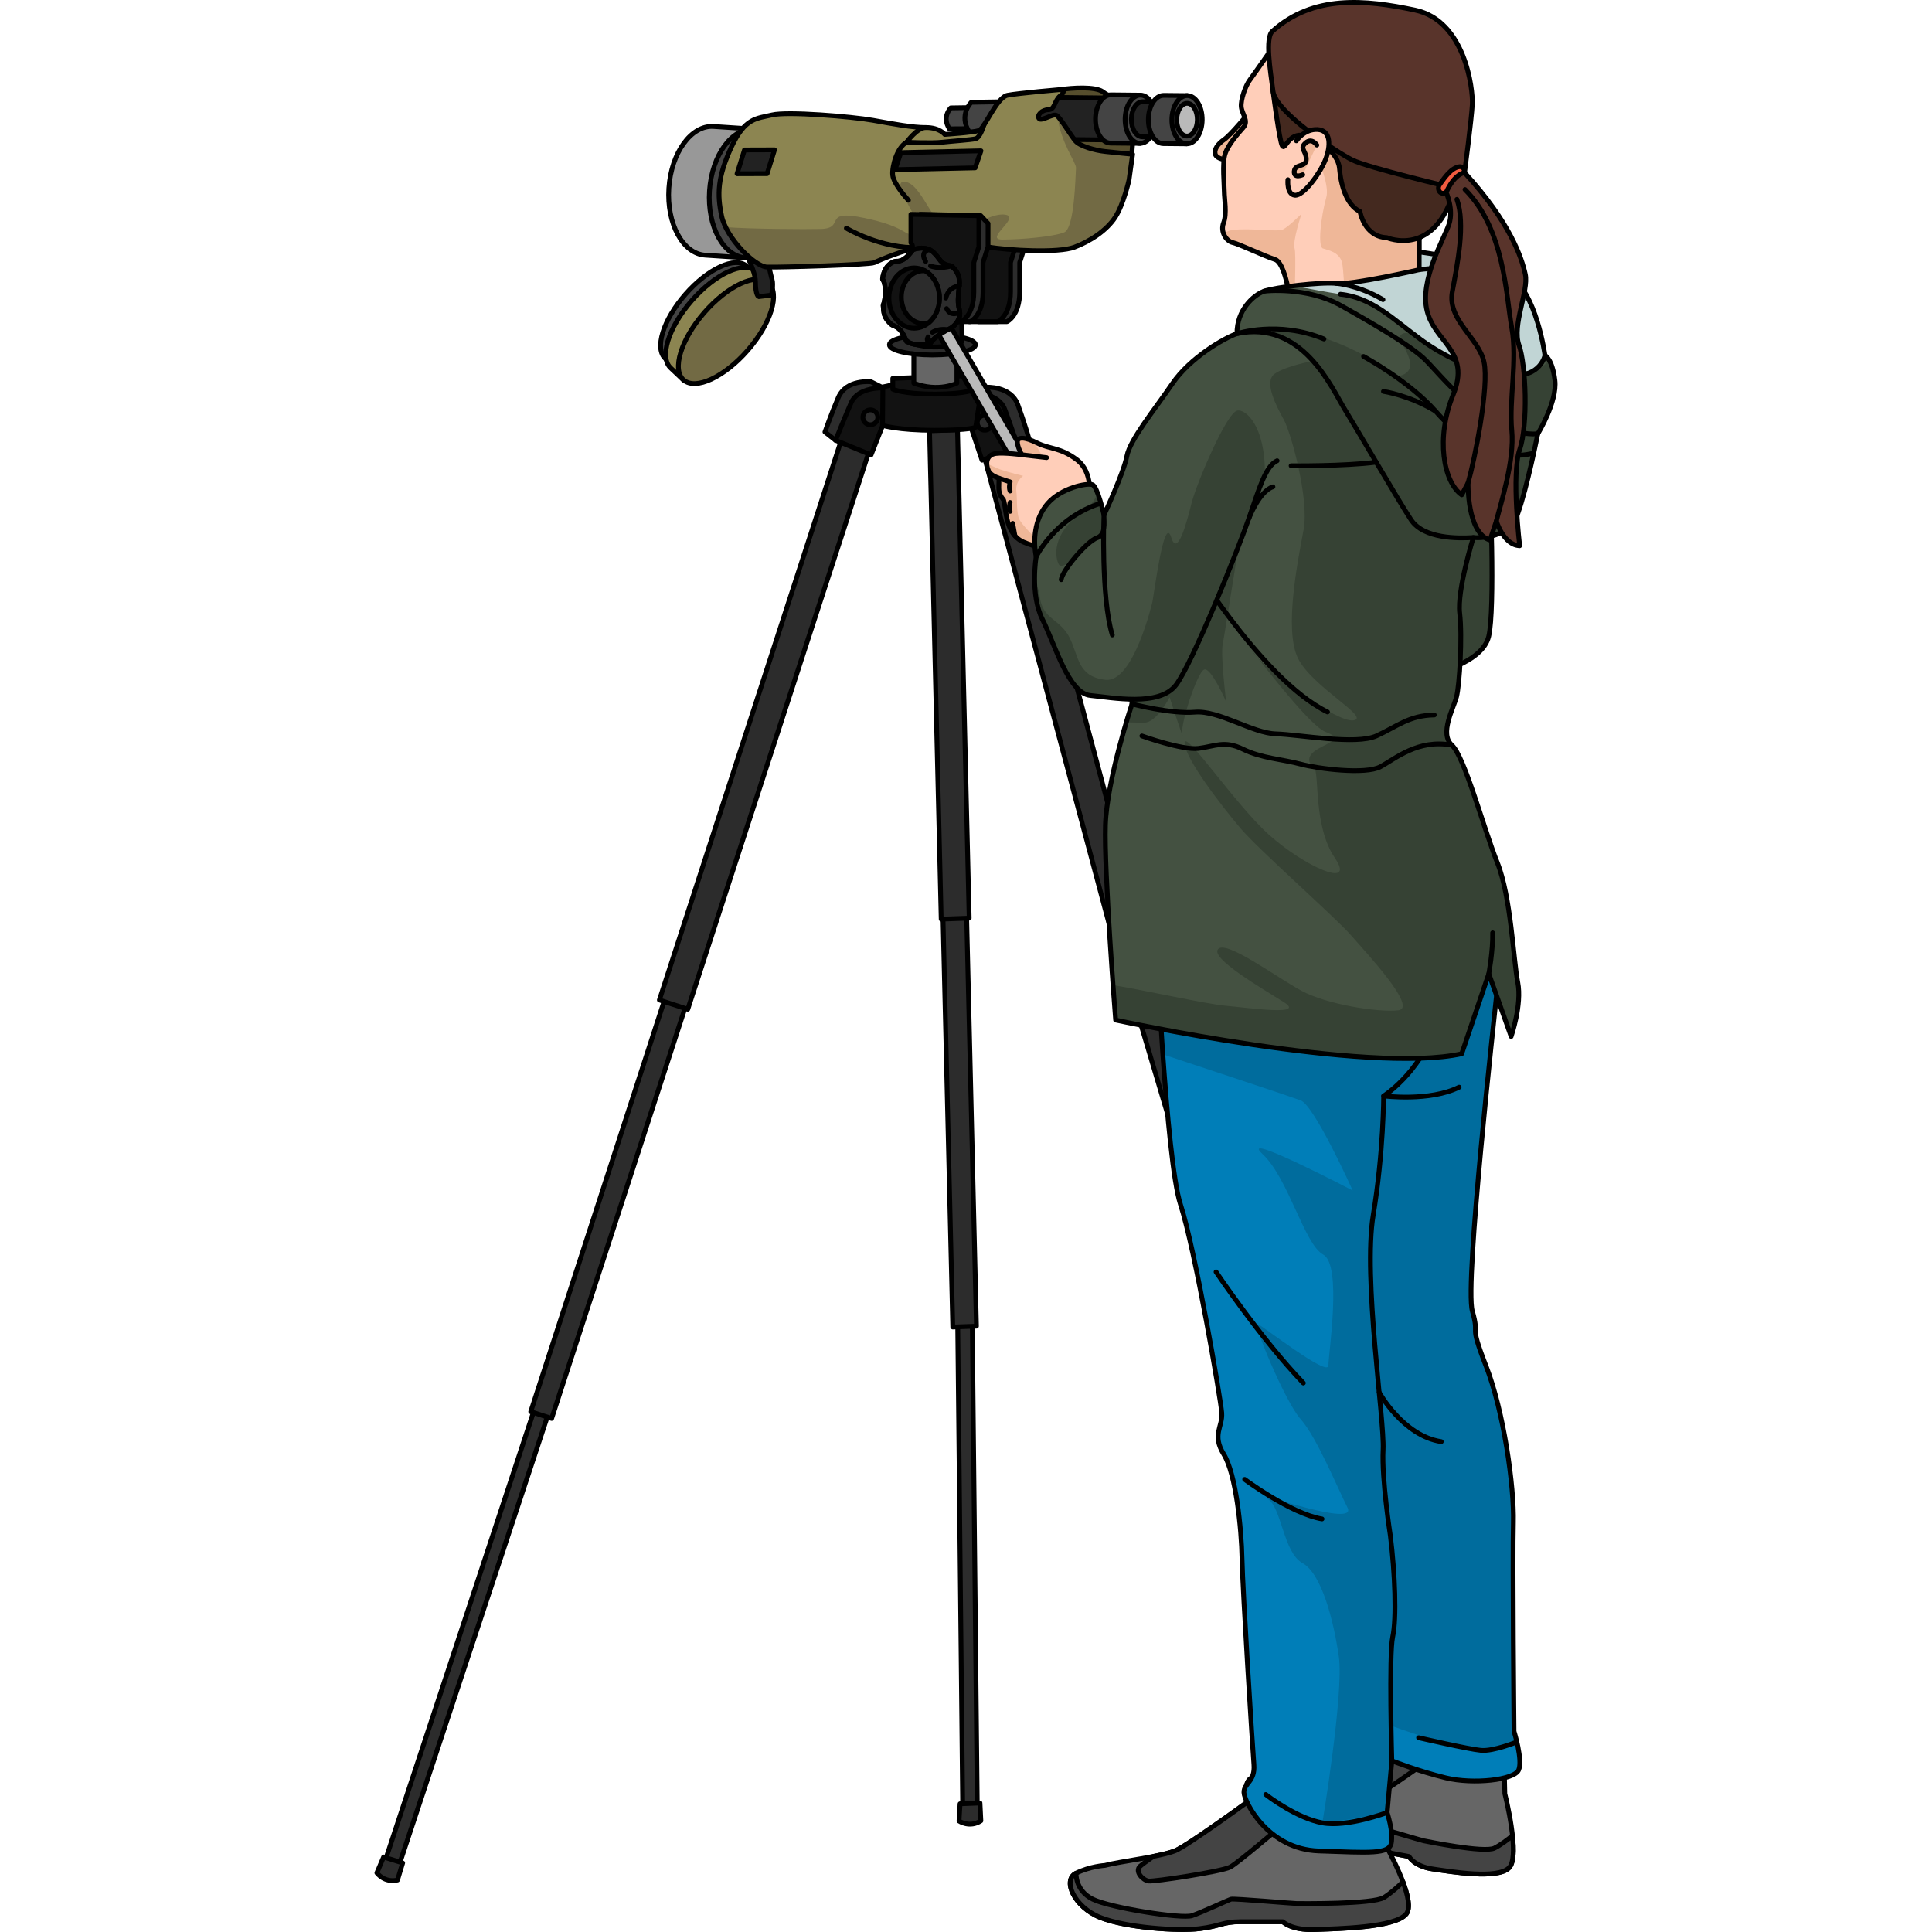 <?xml version="1.0" encoding="utf-8"?>
<!-- Created by: Science Figures, www.sciencefigures.org, Generator: Science Figures Editor -->
<svg version="1.1" id="Camada_1" xmlns="http://www.w3.org/2000/svg" xmlns:xlink="http://www.w3.org/1999/xlink" 
	 width="800px" height="800px" viewBox="0 0 247.193 403.688" enable-background="new 0 0 247.193 403.688"
	 xml:space="preserve">
<g>
	<g>
		<polygon fill="#2C2C2C" stroke="#000000" stroke-linecap="round" stroke-linejoin="round" stroke-miterlimit="10" points="
			125.966,378.672 122.914,378.72 121.855,276.173 124.907,276.126 		"/>
		<path fill="#2C2C2C" stroke="#000000" stroke-linecap="round" stroke-linejoin="round" stroke-miterlimit="10" d="
			M122.352,376.904l-0.213,3.599c0,0,2.209,1.501,4.564-0.044l-0.184-3.722L122.352,376.904z"/>
		<g>
			<polygon fill="#2C2C2C" stroke="#000000" stroke-linecap="round" stroke-linejoin="round" stroke-miterlimit="10" points="
				120.832,277.282 118.77,191.016 123.713,190.84 125.776,277.105 			"/>
		</g>
		<g>
			<polygon fill="#2C2C2C" stroke="#000000" stroke-linecap="round" stroke-linejoin="round" stroke-miterlimit="10" points="
				118.412,192.053 115.973,90.016 121.82,89.808 124.26,191.844 			"/>
		</g>
	</g>
	<g>
		<g>
			<path fill="#2C2C2C" stroke="#000000" stroke-linecap="round" stroke-linejoin="round" stroke-miterlimit="10" d="
				M121.667,44.783v5.961l0.296,0.476l0.238,2.162l2.48,13.116l1.471,0.713h5.997c0,0,2.665-1.186,2.665-6.209s0-6.166,0-6.166
				l1.047-3.284V45.08L121.667,44.783z"/>
			<path fill="#121212" stroke="#000000" stroke-linecap="round" stroke-linejoin="round" stroke-miterlimit="10" d="
				M119.747,44.783v5.961l0.296,0.476l0.238,2.162l2.48,13.116l1.47,0.713h5.997c0,0,2.665-1.186,2.665-6.209s0-6.166,0-6.166
				l1.047-3.284V45.08L119.747,44.783z"/>
		</g>
		<g>
			<polygon fill="#2C2C2C" stroke="#000000" stroke-linecap="round" stroke-linejoin="round" stroke-miterlimit="10" points="
				4.478,391.739 1.576,390.797 33.763,293.427 36.666,294.369 			"/>
			<path fill="#2C2C2C" stroke="#000000" stroke-linecap="round" stroke-linejoin="round" stroke-miterlimit="10" d="M1.91,388.019
				l-1.41,3.318c0,0,1.576,2.157,4.313,1.493l1.078-3.567L1.91,388.019z"/>
			
				<rect x="3.176" y="249.721" transform="matrix(0.309 -0.951 0.951 0.309 -205.817 220.823)" fill="#2C2C2C" stroke="#000000" stroke-linecap="round" stroke-linejoin="round" stroke-miterlimit="10" width="91.694" height="4.595"/>
			
				<rect x="19.461" y="147.52" transform="matrix(0.309 -0.951 0.951 0.309 -86.778 181.873)" fill="#2C2C2C" stroke="#000000" stroke-linecap="round" stroke-linejoin="round" stroke-miterlimit="10" width="124.566" height="6.242"/>
			<path fill="#2C2C2C" stroke="#000000" stroke-linecap="round" stroke-linejoin="round" stroke-miterlimit="10" d="M106.336,81.07
				l-2.562-1.29c0,0-5.162-0.649-6.864,3.295c-1.454,3.37-2.786,7.188-2.786,7.188l2.222,1.745l4.045-5.11L106.336,81.07z"/>
			<path fill="#121212" stroke="#000000" stroke-linecap="round" stroke-linejoin="round" stroke-miterlimit="10" d="M106.336,81.07
				c0,0-5.254-0.32-6.746,3.095c-1.421,3.255-3.244,7.842-3.244,7.842l7.418,3.035l2.565-6.498l0.965-0.126L106.336,81.07z"/>
			<path fill="#2C2C2C" stroke="#000000" stroke-linecap="round" stroke-linejoin="round" stroke-miterlimit="10" d="
				M105.157,86.993c0.111,0.854-0.491,1.637-1.345,1.749c-0.854,0.111-1.638-0.491-1.749-1.345
				c-0.111-0.855,0.491-1.637,1.346-1.749C104.263,85.536,105.046,86.138,105.157,86.993z"/>
		</g>
		<g>
			<polygon fill="#2C2C2C" stroke="#000000" stroke-linecap="round" stroke-linejoin="round" stroke-miterlimit="10" points="
				210.907,375.252 207.975,376.098 180.081,277.412 183.013,276.566 			"/>
			<g>
				<polygon fill="#2C2C2C" stroke="#000000" stroke-linecap="round" stroke-linejoin="round" stroke-miterlimit="10" points="
					179.384,278.75 154.787,196.039 159.512,194.574 184.109,277.284 				"/>
			</g>
			<g>
				
					<rect x="142.874" y="90.562" transform="matrix(0.966 -0.258 0.258 0.966 -34.487 42.834)" fill="#2C2C2C" stroke="#000000" stroke-linecap="round" stroke-linejoin="round" stroke-miterlimit="10" width="6.242" height="124.566"/>
				<path fill="#2C2C2C" stroke="#000000" stroke-linecap="round" stroke-linejoin="round" stroke-miterlimit="10" d="
					M125.118,82.07l2.627-1.153c0,0,5.19-0.375,6.68,3.653c1.273,3.442,2.401,7.325,2.401,7.325l-2.311,1.625l-3.768-5.316
					L125.118,82.07z"/>
				<path fill="#121212" stroke="#000000" stroke-linecap="round" stroke-linejoin="round" stroke-miterlimit="10" d="
					M125.118,82.07c0,0,5.264-0.042,6.573,3.447c1.247,3.326,2.824,8.003,2.824,8.003l-7.568,2.639l-2.217-6.624l-0.957-0.177
					L125.118,82.07z"/>
				<path fill="#2C2C2C" stroke="#000000" stroke-linecap="round" stroke-linejoin="round" stroke-miterlimit="10" d="
					M125.982,88.047c-0.157,0.847,0.404,1.661,1.251,1.817c0.847,0.156,1.661-0.404,1.818-1.252
					c0.156-0.847-0.404-1.661-1.252-1.817C126.952,86.639,126.138,87.199,125.982,88.047z"/>
			</g>
		</g>
		<g>
			<path fill="#989898" stroke="#000000" stroke-linecap="round" stroke-linejoin="round" stroke-miterlimit="10" d="M70.851,26.426
				c-4.672-0.306-8.854,5.465-9.341,12.89c-0.487,7.425,2.906,13.693,7.578,13.999l8.484,0.556l1.763-26.889L70.851,26.426z"/>
			<path fill="#444444" stroke="#000000" stroke-linecap="round" stroke-linejoin="round" stroke-miterlimit="10" d="M88.911,40.86
				c-0.487,7.425-6.666,13.317-11.338,13.011c-4.672-0.306-8.065-6.574-7.578-13.999s4.669-13.196,9.341-12.89
				C84.007,27.289,89.398,33.435,88.911,40.86z"/>
			<path fill="#564E2D" stroke="#000000" stroke-linecap="round" stroke-linejoin="round" stroke-miterlimit="10" d="
				M143.661,18.678c1.788-0.276,7.028-0.719,8.615,0.565c1.587,1.284,6.046,2.264,6.251,5.129c0.205,2.865-0.433,9.607-0.433,9.607
				l-17.23-1.129l-4.276-6.769l0.574-5.763L143.661,18.678z"/>
			<g>
				<path fill="#444444" stroke="#000000" stroke-linecap="round" stroke-linejoin="round" stroke-miterlimit="10" d="
					M77.737,55.581c-2.39-2.083-8.113,0.57-12.783,5.926s-6.519,11.388-4.129,13.471l2.525,2.383l16.911-19.397L77.737,55.581z"/>
				<path fill="#8C8551" stroke="#000000" stroke-linecap="round" stroke-linejoin="round" stroke-miterlimit="10" d="M79.655,56.63
					c-2.502-2.182-8.495,0.597-13.385,6.205s-6.826,11.924-4.323,14.106l2.644,2.495l17.708-20.311L79.655,56.63z"/>
				
					<ellipse transform="matrix(0.657 -0.754 0.754 0.657 -27.04 79.112)" fill="#726A44" stroke="#000000" stroke-linecap="round" stroke-linejoin="round" stroke-miterlimit="10" cx="73.444" cy="69.28" rx="13.473" ry="6.011"/>
				<path fill="#222222" stroke="#000000" stroke-linecap="round" stroke-linejoin="round" stroke-miterlimit="10" d="
					M76.045,50.199c0,0,3.557,5.739,3.56,8.689c0.003,2.95,0.682,3.093,0.682,3.093l2.675-0.316c0,0,0.441-2.232,0.114-3.237
					c-0.327-1.005-1.587-7.281-1.887-7.203C80.889,51.303,76.045,50.199,76.045,50.199z"/>
			</g>
			<g>
				<path fill="#444444" stroke="#000000" stroke-linecap="round" stroke-linejoin="round" stroke-miterlimit="10" d="
					M126.404,22.456l-5.992,0.089c0,0-1.91,1.85-0.287,4.375l4.612-0.032L126.404,22.456z"/>
				<path fill="#444444" stroke="#000000" stroke-linecap="round" stroke-linejoin="round" stroke-miterlimit="10" d="
					M133.268,21.241l-8.562,0.127c0,0-2.73,2.643-0.41,6.251l6.59-0.045L133.268,21.241z"/>
			</g>
			<g>
				<path fill="#222222" stroke="#000000" stroke-linecap="round" stroke-linejoin="round" stroke-miterlimit="10" d="
					M139.016,20.311c-1.524-0.015-2.778,1.936-2.802,4.357c-0.024,2.421,1.192,4.396,2.715,4.411l15.06,0.164l0.086-8.768
					L139.016,20.311z"/>
				<path fill="#444444" stroke="#000000" stroke-linecap="round" stroke-linejoin="round" stroke-miterlimit="10" d="
					M153.87,19.819c-1.751-0.017-3.192,2.224-3.219,5.006c-0.027,2.782,1.369,5.052,3.12,5.069l6.166,0.061l0.099-10.075
					L153.87,19.819z"/>
				
					<ellipse transform="matrix(0.01 -1 1 0.01 133.493 184.651)" fill="#444444" stroke="#000000" stroke-linecap="round" stroke-linejoin="round" stroke-miterlimit="10" cx="159.987" cy="24.918" rx="5.038" ry="3.17"/>
				<path fill="#222222" stroke="#000000" stroke-linecap="round" stroke-linejoin="round" stroke-miterlimit="10" d="
					M160.492,21.264c-1.271-0.013-2.318,1.615-2.338,3.636c-0.02,2.021,0.995,3.669,2.266,3.681l4.478,0.044l0.072-7.317
					L160.492,21.264z"/>
				<path fill="#444444" stroke="#000000" stroke-linecap="round" stroke-linejoin="round" stroke-miterlimit="10" d="
					M164.918,19.928c-1.751-0.017-3.192,2.224-3.219,5.006c-0.027,2.782,1.369,5.052,3.12,5.069l4.887,0.048l0.099-10.075
					L164.918,19.928z"/>
				
					<ellipse transform="matrix(0.01 -1 1 0.01 143.069 194.514)" fill="#444444" stroke="#000000" stroke-linecap="round" stroke-linejoin="round" stroke-miterlimit="10" cx="169.755" cy="25.014" rx="5.038" ry="3.17"/>
				
					<ellipse transform="matrix(0.01 -1 1 0.01 143.069 194.514)" fill="#BABABA" stroke="#000000" stroke-linecap="round" stroke-linejoin="round" stroke-miterlimit="10" cx="169.755" cy="25.014" rx="3.421" ry="2.152"/>
			</g>
			<g>
				<path fill="#8C8551" d="M157.66,37.588c0,0-1.117,5.039-2.869,7.776s-5.248,5.063-8.573,6.294
					c-3.325,1.23-13.516,0.714-18.183-0.084c-2.531-0.433-11.597-0.072-14.168,0.153c-2.571,0.225-8.533,2.685-9.448,3.149
					c-0.915,0.464-19.701,1.005-22.35,0.929c-2.65-0.075-8.549-6.066-9.527-10.653s-0.838-8.215,2.027-14.418
					s5.306-5.945,8.502-6.718c3.197-0.774,16.663,0.337,21.037,1.115s8.257,1.524,11.109,1.515s3.937,1.438,3.937,1.438
					s5.925-0.398,7.132-0.811c1.207-0.412,3.699-6.935,5.989-7.375c2.29-0.44,11.387-1.22,11.387-1.22s0.862,0.351-0.384,1.351
					c-1.245,1-1.074,2.879-2.451,2.887c-1.377,0.008-2.433,1.119-1.988,1.836s2.922-1.087,3.68-0.644s3.059,4.33,3.974,5.373
					c0.915,1.043,3.905,1.927,6.248,2.179c2.343,0.252,5.665,0.568,5.665,0.568L157.66,37.588z"/>
				<path fill="#726A44" d="M146.492,29.482c-0.836-0.954-2.828-4.277-3.743-5.179c0.481,5.219,3.902,9.698,3.831,10.772
					c-0.12,1.827-0.299,12.565-2.456,13.472c-2.157,0.908-9.013,1.507-12.946,1.511c-3.933,0.004,3.98-4.721,0.603-5.204
					c-3.377-0.484-7.845,3.681-11.482,3.18c-3.638-0.501-5.911-9.826-9.565-10.066c-3.655-0.24,5.825,11.131,2.675,11.187
					c-3.15,0.056-1.986-1.703-11.037-3.608c-9.052-1.904-3.773,2.129-9.064,2.29c-2.975,0.091-15.118,0.015-19.932-0.387
					c1.973,4.067,6.471,8.29,8.693,8.353c2.649,0.075,21.435-0.465,22.35-0.929c0.915-0.464,6.877-2.925,9.448-3.149
					c2.571-0.225,11.637-0.585,14.168-0.153c4.667,0.798,14.858,1.314,18.183,0.084c3.325-1.23,6.821-3.558,8.573-6.294
					c1.752-2.736,2.869-7.775,2.869-7.775l0.745-5.359c0,0-3.322-0.316-5.665-0.568C150.397,31.409,147.407,30.525,146.492,29.482z"
					/>
				<polygon fill="#222222" stroke="#000000" stroke-linecap="round" stroke-linejoin="round" stroke-miterlimit="10" points="
					125.508,35.07 108.769,35.448 109.985,31.89 126.724,31.512 				"/>
				<polygon fill="#222222" stroke="#000000" stroke-linecap="round" stroke-linejoin="round" stroke-miterlimit="10" points="
					82.042,36.28 75.759,36.301 77.308,31.33 83.59,31.309 				"/>
				<path fill="none" stroke="#000000" stroke-linecap="round" stroke-linejoin="round" stroke-miterlimit="10" d="M157.66,37.588
					c0,0-1.117,5.039-2.869,7.776s-5.248,5.063-8.573,6.294c-3.325,1.23-13.516,0.714-18.183-0.084
					c-2.531-0.433-11.597-0.072-14.168,0.153c-2.571,0.225-8.533,2.685-9.448,3.149c-0.915,0.464-19.701,1.005-22.35,0.929
					c-2.65-0.075-8.549-6.066-9.527-10.653s-0.838-8.215,2.027-14.418s5.306-5.945,8.502-6.718
					c3.197-0.774,16.663,0.337,21.037,1.115s8.257,1.524,11.109,1.515s3.937,1.438,3.937,1.438s5.925-0.398,7.132-0.811
					c1.207-0.412,3.699-6.935,5.989-7.375c2.29-0.44,11.387-1.22,11.387-1.22s0.862,0.351-0.384,1.351
					c-1.245,1-1.074,2.879-2.451,2.887c-1.377,0.008-2.433,1.119-1.988,1.836s2.922-1.087,3.68-0.644s3.059,4.33,3.974,5.373
					c0.915,1.043,3.905,1.927,6.248,2.179c2.343,0.252,5.665,0.568,5.665,0.568L157.66,37.588z"/>
				<path fill="none" stroke="#000000" stroke-linecap="round" stroke-linejoin="round" stroke-miterlimit="10" d="M115.216,26.645
					c-1.761-0.076-4.036,3.078-4.036,3.078s5.195,0.242,7.423-0.005c2.228-0.247,5.981-0.493,6.979-0.722
					c0.998-0.23,1.768-2.902,1.768-2.902"/>
				<path fill="none" stroke="#000000" stroke-linecap="round" stroke-linejoin="round" stroke-miterlimit="10" d="M111.18,29.723
					c-1.937,1.053-3.075,4.912-2.906,6.84s3.292,5.279,3.292,5.279"/>
				<path fill="none" stroke="#000000" stroke-linecap="round" stroke-linejoin="round" stroke-miterlimit="10" d="M98.598,47.677
					c0,0,7.265,4.389,15.269,4.049"/>
			</g>
		</g>
		<g>
			<path fill="#121212" stroke="#000000" stroke-linecap="round" stroke-linejoin="round" stroke-miterlimit="10" d="
				M108.299,80.395l-2.075,0.461l-0.068,8.025c0,0,3.23,1.03,10.798,1.03c7.568,0,8.655-0.641,8.655-0.641l1.066-6.925v-1.489
				h-7.876L108.299,80.395z"/>
			<path fill="#121212" stroke="#000000" stroke-linecap="round" stroke-linejoin="round" stroke-miterlimit="10" d="M108.299,79.06
				v2.264c0,0,2.137,1.022,8.776,1.022c6.639,0,8.534-1.022,8.534-1.022v-2.878L108.299,79.06z"/>
			<path fill="#666666" stroke="#000000" stroke-linecap="round" stroke-linejoin="round" stroke-miterlimit="10" d="M121.69,70.525
				v9.541c0,0-3.804,1.961-8.994,0c0-3.037,0-9.541,0-9.541H121.69z"/>
			<path fill="#2C2C2C" stroke="#000000" stroke-linecap="round" stroke-linejoin="round" stroke-miterlimit="10" d="
				M125.572,72.042c0,1.174-4.026,2.126-8.992,2.126c-4.966,0-8.992-0.951-8.992-2.126c0-1.174,4.026-2.126,8.992-2.126
				C121.546,69.916,125.572,70.867,125.572,72.042z"/>
			<path fill="#121212" stroke="#000000" stroke-linecap="round" stroke-linejoin="round" stroke-miterlimit="10" d="M122.74,64.006
				v7.381c0,0-4.893,2.521-11.567,0c0-3.905,0-7.381,0-7.381H122.74z"/>
			<g>
				<path fill="#2C2C2C" stroke="#000000" stroke-linecap="round" stroke-linejoin="round" stroke-miterlimit="10" d="
					M114.008,44.783v5.961l0.296,0.476l0.238,2.162l2.48,13.116l1.47,0.713h5.997c0,0,2.665-1.186,2.665-6.209s0-6.166,0-6.166
					l1.047-3.284v-4.862l-1.547-1.643L114.008,44.783z"/>
				<path fill="#121212" stroke="#000000" stroke-linecap="round" stroke-linejoin="round" stroke-miterlimit="10" d="
					M112.089,44.783v5.961l0.296,0.476l0.238,2.162l2.48,13.116l1.47,0.713h5.997c0,0,2.665-1.186,2.665-6.209s0-6.166,0-6.166
					l1.047-3.284V45.08L112.089,44.783z"/>
				<path fill="#BABABA" stroke="#000000" stroke-linecap="round" stroke-linejoin="round" stroke-miterlimit="10" d="
					M135.522,99.57c-0.325-0.114-0.612-0.341-0.799-0.661l-20.578-35.437c-0.416-0.717-0.172-1.635,0.544-2.051
					c0.717-0.416,1.633-0.172,2.051,0.544l20.578,35.437c0.416,0.717,0.172,1.635-0.544,2.051
					C136.378,99.682,135.922,99.711,135.522,99.57z"/>
			</g>
			<path fill="#2C2C2C" stroke="#000000" stroke-linecap="round" stroke-linejoin="round" stroke-miterlimit="10" d="
				M112.522,52.172c0,0,2.573-1.022,4.255,0.528c1.682,1.551,1.22,2.441,3.761,2.87c1.781,1.451,1.848,3.232,1.584,4.651
				c-0.165,1.748-0.298,3.166,0.114,4.585c0.413,1.847-1.005,3.365-1.995,3.86c-1.221,0.528-3.365,1.847-4.025,2.969
				c-1.419,0.594-4.189,0.627-5.179-0.593c-0.726-1.65-1.187-2.54-2.936-3.167c-1.781-1.518-1.682-2.507-1.814-4.09
				c0.494-1.155,0.758-4.223-0.132-5.476c0.198-1.881,1.155-3.365,2.771-3.728C110.774,54.745,111.928,52.864,112.522,52.172z"/>
			<path fill="none" stroke="#000000" stroke-linecap="round" stroke-linejoin="round" stroke-miterlimit="10" d="M112.522,52.172
				c0,0,2.573-1.022,4.255,0.528c1.682,1.551,1.22,2.441,3.761,2.87c1.781,1.451,1.848,3.232,1.584,4.651
				c-0.165,1.748-0.298,3.166,0.114,4.585c0.413,1.847-1.005,3.365-1.995,3.86c-1.221,0.528-3.365,1.847-4.025,2.969
				c-1.419,0.594-4.189,0.627-5.179-0.593c-0.726-1.65-1.187-2.54-2.936-3.167c-1.781-1.518-1.682-2.507-1.814-4.09
				c0.494-1.155,0.758-4.223-0.132-5.476c0.198-1.881,1.155-3.365,2.771-3.728C110.774,54.745,111.928,52.864,112.522,52.172z"/>
			<path fill="#121212" stroke="#000000" stroke-linecap="round" stroke-linejoin="round" stroke-miterlimit="10" d="M118.049,62.28
				c0,3.478-2.363,6.298-5.278,6.298c-2.915,0-5.278-2.82-5.278-6.298s2.363-6.298,5.278-6.298
				C115.686,55.982,118.049,58.802,118.049,62.28z"/>
			<path fill="#2C2C2C" stroke="#000000" stroke-linecap="round" stroke-linejoin="round" stroke-miterlimit="10" d="
				M115.024,56.591c-0.108-0.009-0.216-0.019-0.327-0.019c-2.549,0-4.615,2.465-4.615,5.506c0,3.041,2.066,5.506,4.615,5.506
				c0.389,0,0.766-0.064,1.127-0.172c1.345-1.141,2.225-3.012,2.225-5.132C118.049,59.765,116.811,57.601,115.024,56.591z"/>
			<path fill="none" stroke="#000000" stroke-linecap="round" stroke-linejoin="round" stroke-miterlimit="10" d="M122.197,59.723
				c0,0-2.219,0.064-2.813,2.557"/>
			<path fill="none" stroke="#000000" stroke-linecap="round" stroke-linejoin="round" stroke-miterlimit="10" d="M120.538,55.57
				c0,0-2.408,0.759-4.355,0"/>
			<path fill="none" stroke="#000000" stroke-linecap="round" stroke-linejoin="round" stroke-miterlimit="10" d="M115.943,52.15
				c0,0-2.1,0.351-0.781,2.462"/>
			<path fill="none" stroke="#000000" stroke-linecap="round" stroke-linejoin="round" stroke-miterlimit="10" d="M122.197,65.268
				c0,0-1.824,1.022-2.649-0.792"/>
			<path fill="none" stroke="#000000" stroke-linecap="round" stroke-linejoin="round" stroke-miterlimit="10" d="M119.747,68.898
				c0,0-1.716-0.365-3.168,0.526"/>
			<path fill="none" stroke="#000000" stroke-linecap="round" stroke-linejoin="round" stroke-miterlimit="10" d="M116.072,71.689
				c0,0-0.977-0.319-0.383-1.308"/>
		</g>
	</g>
	<g>
		<g>
			<path fill="#666666" stroke="#000000" stroke-linecap="round" stroke-linejoin="round" stroke-miterlimit="10" d="
				M220.245,359.025c0,0-16.544,10.11-19.26,10.881c-2.716,0.771-9.393,0.417-12.351,0.774c0,0-2.513-0.296-5.108,0.683
				c-2.596,0.979-1.635,6.876,2.295,9.838c3.93,2.962,12.47,5.331,16.135,5.478c3.665,0.147,4.145-0.683,7.088-0.12
				c2.943,0.562,7.126,1.361,7.126,1.361s1.055,2.045,4.962,2.607c3.907,0.562,13.546,2.219,15.949-0.271
				s-0.899-15.469-0.899-15.469l-0.271-12.032L220.245,359.025z"/>
			<path fill="#444444" stroke="#000000" stroke-linecap="round" stroke-linejoin="round" stroke-miterlimit="10" d="M185.821,381.2
				c3.93,2.962,12.47,5.331,16.135,5.478c3.665,0.147,4.145-0.683,7.088-0.121c2.943,0.562,7.126,1.361,7.126,1.361
				s1.055,2.045,4.962,2.607c3.907,0.562,13.546,2.219,15.949-0.271c0.98-1.015,1.011-3.775,0.704-6.688
				c-0.924,0.762-2.428,1.923-3.777,2.599c-2.131,1.067-14.181-1.419-14.8-1.537c-0.62-0.118-10.331-3.079-10.83-2.99
				s-5.312,1.75-7.152,2.136c-1.84,0.386-13.327-4.205-15.931-6.545c-2.604-2.34-1.77-5.867-1.77-5.867
				C180.93,372.341,181.891,378.238,185.821,381.2z"/>
			<path fill="#444444" stroke="#000000" stroke-linecap="round" stroke-linejoin="round" stroke-miterlimit="10" d="
				M200.985,369.905c-0.932,0.265-2.333,0.395-3.887,0.469c-1.222,0.705-2.247,1.322-2.611,1.607
				c-1.133,0.889-0.079,2.934,0.817,3.289c0.896,0.355,12.612,0.382,14.176-0.241c1.564-0.623,9.773-6.611,11.405-7.59
				c1.109-0.665-0.897-4.817-2.296-7.41C214.333,362.604,203.174,369.284,200.985,369.905z"/>
		</g>
		<g>
			<path fill="#666666" stroke="#000000" stroke-linecap="round" stroke-linejoin="round" stroke-miterlimit="10" d="M188.066,372.4
				c0,0-17.637,13.034-20.738,14.302c-3.101,1.267-11.241,2.172-14.73,3.078c0,0-3.101,0.181-6.008,1.629s-0.388,7.06,5.039,9.233
				c5.427,2.172,16.281,2.897,20.738,2.353c4.458-0.543,4.845-1.448,8.528-1.448s8.916,0,8.916,0s1.744,1.81,6.59,1.629
				c4.845-0.181,16.862-0.362,19.188-3.259c2.326-2.897-4.652-15.026-4.652-15.026l-3.101-11.767L188.066,372.4z"/>
			<path fill="#444444" stroke="#000000" stroke-linecap="round" stroke-linejoin="round" stroke-miterlimit="10" d="
				M151.628,400.641c5.427,2.172,16.281,2.896,20.738,2.353c4.458-0.543,4.845-1.448,8.528-1.448c3.682,0,8.916,0,8.916,0
				s1.744,1.811,6.59,1.629c4.845-0.181,16.862-0.362,19.188-3.259c0.948-1.181,0.349-3.898-0.692-6.701
				c-0.939,0.922-2.487,2.345-3.959,3.261c-2.326,1.448-17.443,1.267-18.219,1.267c-0.775,0-13.18-1.086-13.761-0.905
				c-0.581,0.181-6.008,2.716-8.14,3.44c-2.132,0.724-17.056-1.629-20.738-3.44c-3.683-1.81-3.489-5.431-3.489-5.431
				C143.682,392.857,146.202,398.469,151.628,400.641z"/>
			<path fill="#444444" stroke="#000000" stroke-linecap="round" stroke-linejoin="round" stroke-miterlimit="10" d="
				M167.328,386.701c-1.064,0.435-2.725,0.826-4.584,1.19c-1.312,0.921-2.408,1.72-2.781,2.068
				c-1.163,1.086,0.581,2.897,1.744,3.078c1.163,0.181,15.311-1.991,17.056-2.896c1.744-0.905,10.272-8.328,12.017-9.595
				c1.186-0.861-2.193-4.563-4.481-6.848C181.755,377.025,169.826,385.68,167.328,386.701z"/>
		</g>
		<g>
			<path fill="#007EB8" d="M163.209,194.428c0,0,2.165,47.986,5.199,57.231c3.034,9.245,8.41,40.639,8.627,43.568
				c0.217,2.928-2.11,4.534,0.423,8.643c2.534,4.109,3.688,15.364,3.816,21.92c0.129,6.556,2.177,39.222,2.479,42.885
				c0.302,3.663-2.146,3.925-2.081,5.87c0.065,1.945,4.978,11.846,15.61,12.211c10.631,0.364,14.718,0.737,15.178-1.644
				c0.46-2.382-0.872-6.381-0.872-6.381l0.987-10.817c0,0,5.616,2.209,11.308,3.577c5.692,1.368,14.259,0.453,15.178-1.645
				c0.919-2.098-0.959-8.086-0.959-8.086s-0.337-36.145-0.137-43.641c0.199-7.496-2.002-23.209-5.736-32.76
				c-3.733-9.551-1.178-5.682-2.837-11.408c-1.659-5.726,4.809-63.307,5.05-65.951c0.241-2.644,1.977-13.693-1.719-14.365
				C229.028,192.96,163.209,194.428,163.209,194.428z"/>
			<path fill="#006C9D" d="M238.102,361.758c0,0-0.337-36.146-0.137-43.641c0.199-7.496-2.002-23.209-5.736-32.76
				c-3.733-9.551-1.178-5.682-2.837-11.408c-1.659-5.726,4.809-63.307,5.05-65.951c0.241-2.644,1.977-13.693-1.719-14.365
				c-3.696-0.672-69.515,0.795-69.515,0.795s0.562,12.442,1.513,25.875c9.364,3.093,26.709,8.835,28.811,9.623
				c2.896,1.086,10.862,18.827,10.862,18.827s-24.258-12.672-18.827-7.603c5.431,5.069,8.69,18.827,12.672,21
				c3.983,2.173,1.086,20.638,1.086,23.172c0,2.534-13.758-8.328-14.845-8.69c-1.086-0.362,5.793,16.293,9.052,19.914
				c3.259,3.621,7.603,14.121,9.776,18.465c2.172,4.345-19.552-3.621-16.655-1.81s3.259,11.224,7.241,13.397
				c3.983,2.172,6.517,11.948,7.603,19.552c1.086,7.603-3.439,34.737-3.439,34.737s8.144-0.814,13.541-2.302l0.974-10.674
				l-0.034-7.279c0,0,11.948,4.345,16.836,4.888c4.888,0.543,6.517-0.724,6.517-0.724l2.91-0.349
				C238.473,362.946,238.102,361.758,238.102,361.758z"/>
			<path fill="none" stroke="#000000" stroke-linecap="round" stroke-linejoin="round" stroke-miterlimit="10" d="M163.209,194.428
				c0,0,2.165,47.986,5.199,57.231c3.034,9.245,8.41,40.639,8.627,43.568c0.217,2.928-2.11,4.534,0.423,8.643
				c2.534,4.109,3.688,15.364,3.816,21.92c0.129,6.556,2.177,39.222,2.479,42.885c0.302,3.663-2.146,3.925-2.081,5.87
				c0.065,1.945,4.978,11.846,15.61,12.211c10.631,0.364,14.718,0.737,15.178-1.644c0.46-2.382-0.872-6.381-0.872-6.381
				l0.987-10.817c0,0,5.616,2.209,11.308,3.577c5.692,1.368,14.259,0.453,15.178-1.645c0.919-2.098-0.959-8.086-0.959-8.086
				s-0.337-36.145-0.137-43.641c0.199-7.496-2.002-23.209-5.736-32.76c-3.733-9.551-1.178-5.682-2.837-11.408
				c-1.659-5.726,4.809-63.307,5.05-65.951c0.241-2.644,1.977-13.693-1.719-14.365C229.028,192.96,163.209,194.428,163.209,194.428z
				"/>
			<path fill="none" stroke="#000000" stroke-linecap="round" stroke-linejoin="round" stroke-miterlimit="10" d="M212.575,367.912
				c0,0-0.648-22.116,0.184-25.918c0.832-3.802,0.486-13.287-0.495-21.132c0,0-1.831-11.801-1.512-17.953
				c0.319-6.152-4.238-35.896-2.069-49.029c2.168-13.133,2.183-24.887,2.183-24.887s7.29-4.546,10.856-14.4"/>
			<path fill="none" stroke="#000000" stroke-linecap="round" stroke-linejoin="round" stroke-miterlimit="10" d="M210.865,228.993
				c0,0,9.652,1.236,15.769-1.833"/>
			<path fill="none" stroke="#000000" stroke-linecap="round" stroke-linejoin="round" stroke-miterlimit="10" d="M209.927,290.929
				c0,0,4.967,9.085,12.976,10.301"/>
			<path fill="none" stroke="#000000" stroke-linecap="round" stroke-linejoin="round" stroke-miterlimit="10" d="M181.827,309.115
				c0,0,9.66,7.184,16.159,8.262"/>
			<path fill="none" stroke="#000000" stroke-linecap="round" stroke-linejoin="round" stroke-miterlimit="10" d="M186.239,374.961
				c0.677,0.547,6.576,4.963,11.821,5.926c5.244,0.963,13.528-2.159,13.528-2.159"/>
			<path fill="none" stroke="#000000" stroke-linecap="round" stroke-linejoin="round" stroke-miterlimit="10" d="M218.166,363.09
				c0,0,10.385,2.402,13.029,2.643c2.644,0.241,7.502-1.762,7.502-1.762"/>
			<path fill="none" stroke="#000000" stroke-linecap="round" stroke-linejoin="round" stroke-miterlimit="10" d="M175.846,265.767
				c0,0,9.387,14.002,18.241,23.216"/>
		</g>
		<g>
			<g>
				<path fill="#EFB798" stroke="#000000" stroke-linecap="round" stroke-linejoin="round" stroke-miterlimit="10" d="
					M182.881,23.371c0,0-3.839,4.725-5.315,5.758s-2.067,2.067-1.919,2.953s1.476,1.329,2.953,1.329s3.691-0.148,3.691-0.148
					l1.476-7.235L182.881,23.371z"/>
				<path fill="#FFCEB9" d="M189.23,7.72c0,0-5.463,7.825-6.349,9.007c-0.886,1.181-1.919,4.134-1.772,5.611
					c0.148,1.476,1.624,2.953,0.443,4.282c-1.181,1.329-3.248,3.691-3.839,5.611s-0.148,6.349-0.148,7.825
					c0,1.476,0.591,4.577-0.148,6.497c-0.738,1.919,0.591,3.839,1.919,4.134c1.329,0.295,6.201,2.658,8.859,3.544
					c2.658,0.886,3.691,12.698,3.691,12.698l26.429-1.329c0,0,0-14.765,0-15.503c0-0.738,6.349-22.738,6.644-25.986
					c0.295-3.248-3.248-18.161-9.597-19.637C209.015,2.995,194.397,2.257,189.23,7.72z"/>
				<path fill="#EFB798" d="M192.256,51.911c-0.483-1.448,1.448-7.241,1.448-7.241s-2.655,2.655-3.862,3.259
					c-1.207,0.603-6.879-0.362-10.5,0.121c-1.015,0.135-1.564,0.492-1.844,0.931c0.386,0.878,1.106,1.544,1.839,1.706
					c1.329,0.295,6.201,2.658,8.859,3.544c2.658,0.886,3.691,12.698,3.691,12.698l0.169-0.009
					C192.275,61.813,192.598,52.936,192.256,51.911z"/>
				<path fill="#EFB798" d="M215.363,4.472c-5.006-1.164-15.138-1.856-21.74,0.577l-1.609,17.535c0,0,8.086,14.241,6.879,18.586
					c-1.207,4.345-1.81,10.379-0.724,10.741c1.086,0.362,3.379,0.724,3.983,2.896c0.331,1.192,0.553,6.776,0.926,11.557
					l15.238-0.766c0,0,0-14.765,0-15.503c0-0.738,6.349-22.738,6.644-25.986C225.256,20.861,221.712,5.949,215.363,4.472z"/>
				<path fill="none" stroke="#000000" stroke-linecap="round" stroke-linejoin="round" stroke-miterlimit="10" d="M189.23,7.72
					c0,0-5.463,7.825-6.349,9.007c-0.886,1.181-1.919,4.134-1.772,5.611c0.148,1.476,1.624,2.953,0.443,4.282
					c-1.181,1.329-3.248,3.691-3.839,5.611s-0.148,6.349-0.148,7.825c0,1.476,0.591,4.577-0.148,6.497
					c-0.738,1.919,0.591,3.839,1.919,4.134c1.329,0.295,6.201,2.658,8.859,3.544c2.658,0.886,3.691,12.698,3.691,12.698
					l26.429-1.329c0,0,0-14.765,0-15.503c0-0.738,6.349-22.738,6.644-25.986c0.295-3.248-3.248-18.161-9.597-19.637
					C209.015,2.995,194.397,2.257,189.23,7.72z"/>
			</g>
			<g>
				<path fill="#44291F" stroke="#000000" stroke-linecap="round" stroke-linejoin="round" stroke-miterlimit="10" d="
					M187.753,19.089c0,0,1.329,10.335,1.919,11.369c0.591,1.034,1.181-2.362,3.987-2.215c2.805,0.148,7.678,3.396,7.973,6.939
					c0.295,3.544,1.476,7.678,4.282,9.007c0,0,0.886,5.315,5.611,5.463c0,0,10.188,4.429,14.174-10.335l-4.725-8.564L187.753,19.089
					z"/>
				<path fill="#59342B" stroke="#000000" stroke-linecap="round" stroke-linejoin="round" stroke-miterlimit="10" d="
					M187.606,6.539c-1.531,1.373-0.443,8.121,0.148,12.55s13.288,12.698,16.537,14.322c3.248,1.624,21.409,5.906,21.409,5.906
					l2.067-3.248c0,0,1.476-11.221,1.624-14.322c0.148-3.101-1.476-17.423-11.96-19.637C206.947-0.105,196.169-1.139,187.606,6.539z
					"/>
			</g>
			<g>
				<path fill="#FFCEB9" stroke="#000000" stroke-linecap="round" stroke-linejoin="round" stroke-miterlimit="10" d="
					M192.626,29.424c0,0,1.624-2.51,4.429-2.362c2.805,0.148,2.805,3.396,1.624,6.349s-4.577,7.53-6.349,7.382
					c-1.772-0.148-1.476-3.248-1.476-3.248"/>
				<path fill="#EFB798" stroke="#000000" stroke-linecap="round" stroke-linejoin="round" stroke-miterlimit="10" d="
					M196.907,30.31c0,0-1.034-1.624-2.362-0.443c-1.329,1.181,0.148,1.624,0.148,3.396c0,1.772-2.362,0.886-2.51,2.51
					c-0.148,1.624,1.772,0.738,1.772,0.738"/>
			</g>
		</g>
		<g>
			<g>
				<g>
					<path fill="#445141" d="M214.753,60.667c-2.039,1.856-6.939,8.554-8.121,15.037s-3.364,14.232-2.55,17.685
						c0.814,3.454,0.6,13.172,0.6,13.172s-3.578-4.852-4.751-4.809c-1.173,0.043-5.714,3.245-6.982,7.382s0.386,8.41,2.308,11.135
						c0,0,1.981,7.704,6.49,11.429c4.509,3.724,11.247,11.944,15.609,10.49s14.124-3.631,15.46-9.228
						c1.336-5.597,0.399-31.402-0.167-38.064s-1.223-11.377,0.528-13.344"/>
					<path fill="#364234" d="M221.269,75.382c-1.828,1.524-1.552,17.492-0.861,21.476c0.691,3.985,1.942,11.654-0.975,8.298
						c-2.916-3.357,0.221,7.768,1.839,13.845c0,0,3.295,17.134-2.351,18.918c-5.646,1.784-7.068-2.234-10.449-5.028
						c-3.382-2.793-6.726-1.194-9.121-5.258c-0.79-1.341-1.513-1.94-2.19-2.289c1.055,2.217,2.564,4.683,4.585,6.353
						c4.509,3.724,11.247,11.944,15.609,10.49c4.362-1.454,14.124-3.631,15.46-9.228c1.336-5.597,0.399-31.403-0.167-38.064
						c-0.332-3.908-0.691-7.139-0.582-9.545C227.976,75.747,222.637,74.241,221.269,75.382z"/>
					<path fill="#364234" d="M204.419,105.469c0.162,0.672,0.263,1.093,0.263,1.093s-1.642-2.225-3.067-3.648
						c0.08,1.558-0.276,3.243-1.339,5.003c-4.126,6.832-1.244,10.92-0.117,11.851c1.127,0.931,2.449-2.276,3.759-5.24
						C204.86,112.397,206.97,112.767,204.419,105.469z"/>
					<path fill="none" stroke="#000000" stroke-linecap="round" stroke-linejoin="round" stroke-miterlimit="10" d="M232.649,94.895
						c0,0-0.301-6.064,1.937-8.008"/>
					<path fill="none" stroke="#000000" stroke-linecap="round" stroke-linejoin="round" stroke-miterlimit="10" d="M214.753,60.667
						c-2.039,1.856-6.939,8.554-8.121,15.037s-3.364,14.232-2.55,17.685c0.814,3.454,0.6,13.172,0.6,13.172
						s-3.578-4.852-4.751-4.809c-1.173,0.043-5.714,3.245-6.982,7.382s0.386,8.41,2.308,11.135c0,0,1.981,7.704,6.49,11.429
						c4.509,3.724,11.247,11.944,15.609,10.49s14.124-3.631,15.46-9.228c1.336-5.597,0.399-31.402-0.167-38.064
						s-1.223-11.377,0.528-13.344"/>
					<path fill="none" stroke="#000000" stroke-linecap="round" stroke-linejoin="round" stroke-miterlimit="10" d="
						M201.981,122.536c-0.595-1.882,1.718-9.58,3.247-10.972c1.529-1.392,0.16-3.408-0.546-5.002c0,0,6.373,16.009,11.741,22.214"/>
					<path fill="none" stroke="#000000" stroke-linecap="round" stroke-linejoin="round" stroke-miterlimit="10" d="
						M195.257,120.269c0,0,0.323-8.962,7.657-15.547"/>
				</g>
				<path fill="#445141" d="M158.276,147.091c0,0-5.228,15.757-5.55,25.276c-0.321,9.519,2.135,40.767,2.135,40.767
					s52.594,11.403,72.311,7.042l5.66-16.72l4.666,13.117c0,0,2.304-6.656,1.387-11.287c-0.918-4.631-1.407-17.882-4.264-25.015
					c-2.858-7.134-6.84-22.155-9.499-24.572c-2.659-2.417,0.356-7.7,0.976-10.144c0.62-2.444,1.236-12.545,0.656-17.399
					c-0.58-4.853,2.848-15.837,2.848-15.837s7.204,0.78,9.256-4.934c2.052-5.715,4.201-16.728,4.201-16.728
					s4.123-6.691,3.587-11.185s-2.082-5.221-2.082-5.221s-1.769-13.28-7.454-16.612c-5.685-3.332-18.818-5-18.818-5v3.716
					c0,0-13.954,3.193-17.275,2.861c-3.321-0.333-12.849,0.806-15.121,1.624s-5.725,3.966-5.685,8.883c0,0-9.277,4.755-12.199,9.297
					c-2.921,4.542-6.017,12.205-8.034,19.739c-2.017,7.534-1.094,15.263-1.78,21.726
					C157.51,126.945,158.276,147.091,158.276,147.091z"/>
				<path fill="#C1D5D5" d="M237.109,57.636c-5.685-3.332-18.818-5-18.818-5v3.716c0,0-13.954,3.193-17.275,2.861
					c-1.853-0.186-5.635,0.087-9.013,0.506c3.15,0.604,6.904,1.3,9.831,1.767c6.593,1.052,11.019,5.247,16.812,9.478
					c5.793,4.231,12.492,6.895,18.754,7.423s7.163-4.137,7.163-4.137S242.794,60.968,237.109,57.636z"/>
				<path fill="#364234" d="M160.826,150.996c2.655,0,5.31-5.31,5.31-5.31s3.138,9.655,2.655,7.724
					c-0.483-1.931,3.138-13.035,4.586-13.517c1.448-0.483,4.586,6.759,4.586,6.759s-1.207-9.655-0.724-12.069
					c0.483-2.414,5.31-33.069,5.31-33.069l-21.724,0.241l-2.314,12.045c-0.039,2.328-0.092,4.573-0.316,6.681
					c-0.687,6.463,0.079,26.609,0.079,26.609s-0.496,1.496-1.191,3.839C158.522,150.967,159.916,150.996,160.826,150.996z"/>
				<g>
					<path fill="#364234" d="M183.516,136.272c0.203,0.305,0.561,0.714,1.031,1.192
						C183.505,136.142,183.031,135.545,183.516,136.272z"/>
					<path fill="#364234" d="M238.884,205.285c-0.918-4.631-1.407-17.882-4.264-25.015c-2.858-7.134-6.84-22.155-9.499-24.572
						c-2.659-2.417,0.356-7.7,0.976-10.144c0.62-2.444,1.236-12.545,0.656-17.399c-0.58-4.854,2.848-15.838,2.848-15.838
						s7.204,0.781,9.256-4.934s4.201-16.728,4.201-16.728s4.123-6.691,3.587-11.185c-0.259-2.171-0.754-3.458-1.196-4.213
						c-0.864,1.019-1.938,1.837-3.279,2.12c-4.771,1.009-16.061-0.828-19.793-3.621c-3.732-2.793-7.241-6.035-8.448-2.897
						c0,0,5.552,6.759,0,7.724c0,0-14-10.379-28-10.138c0,0,8.931,3.379,10.138,7c0,0-5.552,0.965-7.965,2.655
						c-2.414,1.69,0.483,7,1.931,9.655c1.448,2.655,5.31,16.414,4.103,22.931c-1.207,6.517-4.103,20.758-1.207,26.793
						c2.897,6.035,15.448,12.552,11.586,13.035c-3.455,0.432-15.984-8.985-19.969-13.049c3.109,3.949,11.283,14.378,14.176,15.463
						c3.862,1.448,0.724,2.172-1.69,3.621c-2.414,1.448-1.931,2.896-0.724,3.862c1.207,0.965-0.241,12.069,4.345,18.827
						c4.586,6.759-6.517,1.69-13.759-4.828c-7.241-6.517-17.862-22.448-17.621-19.069c0.241,3.379,7.724,13.035,11.586,17.621
						c3.862,4.586,19.793,18.586,23.172,22.448c3.379,3.862,14,15.207,9.897,15.69c-4.103,0.483-14.965-1.207-20.276-4.103
						c-5.31-2.896-15.69-10.621-17.379-8.69c-1.69,1.931,9.172,8.207,13.758,11.103c4.586,2.896-7,1.207-12.31,0.724
						c-3.933-0.358-16.86-3.228-23.405-4.303c0.311,4.354,0.543,7.303,0.543,7.303s52.594,11.402,72.311,7.042l5.66-16.72
						l4.666,13.117C237.498,216.572,239.802,209.916,238.884,205.285z"/>
				</g>
				<path fill="none" stroke="#000000" stroke-linecap="round" stroke-linejoin="round" stroke-miterlimit="10" d="M158.276,147.091
					c0,0-5.228,15.757-5.55,25.276c-0.321,9.519,2.135,40.767,2.135,40.767s52.594,11.403,72.311,7.042l5.66-16.72l4.666,13.117
					c0,0,2.304-6.656,1.387-11.287c-0.918-4.631-1.407-17.882-4.264-25.015c-2.858-7.134-6.84-22.155-9.499-24.572
					c-2.659-2.417,0.356-7.7,0.976-10.144c0.62-2.444,1.236-12.545,0.656-17.399c-0.58-4.853,2.848-15.837,2.848-15.837
					s7.204,0.78,9.256-4.934c2.052-5.715,4.201-16.728,4.201-16.728s4.123-6.691,3.587-11.185s-2.082-5.221-2.082-5.221
					s-1.769-13.28-7.454-16.612c-5.685-3.332-18.818-5-18.818-5v3.716c0,0-13.954,3.193-17.275,2.861
					c-3.321-0.333-12.849,0.806-15.121,1.624s-5.725,3.966-5.685,8.883c0,0-9.277,4.755-12.199,9.297
					c-2.921,4.542-6.017,12.205-8.034,19.739c-2.017,7.534-1.094,15.263-1.78,21.726
					C157.51,126.945,158.276,147.091,158.276,147.091z"/>
				<path fill="none" stroke="#000000" stroke-linecap="round" stroke-linejoin="round" stroke-miterlimit="10" d="M158.276,147.091
					c0,0,8.094,2.133,13.149,1.711c5.055-0.421,12.012,4.399,16.951,4.539c4.939,0.139,16.693,2.382,21.015,0.407
					s6.782-4.274,12.06-4.358"/>
				<path fill="none" stroke="#000000" stroke-linecap="round" stroke-linejoin="round" stroke-miterlimit="10" d="M160.35,153.772
					c0,0,8.382,3.01,11.797,2.602s5.444-1.744,9.318,0.163c3.874,1.907,8.274,2.111,12.041,3.12
					c3.767,1.009,13.573,2.207,16.658,0.563c3.085-1.645,7.869-5.863,14.957-4.521"/>
				<path fill="none" stroke="#000000" stroke-linecap="round" stroke-linejoin="round" stroke-miterlimit="10" d="M229.602,112.317
					c-3.077,0.185-10.353,0.325-13.026-3.731c-2.672-4.056-11.17-18.721-13.885-23.137c-2.715-4.416-8.79-18.641-22.481-15.729
					c0,0,8.593-2.85,18.182,1.11"/>
				<path fill="none" stroke="#000000" stroke-linecap="round" stroke-linejoin="round" stroke-miterlimit="10" d="M185.895,60.836
					c0,0,8.808-1.052,16.039,3.007s13.901,8.002,17.163,10.895c3.263,2.892,13.292,16.644,23.962,15.917"/>
				<path fill="none" stroke="#000000" stroke-linecap="round" stroke-linejoin="round" stroke-miterlimit="10" d="M244.563,74.248
					c0,0-0.901,4.666-7.163,4.137c-6.262-0.528-12.961-3.192-18.754-7.423c-5.793-4.231-10.169-8.813-16.812-9.478"/>
				<path fill="none" stroke="#000000" stroke-linecap="round" stroke-linejoin="round" stroke-miterlimit="10" d="M218.291,56.352
					c0,0,5.267-0.744,10.63-0.108"/>
				<path fill="none" stroke="#000000" stroke-linecap="round" stroke-linejoin="round" stroke-miterlimit="10" d="M229.713,76.746
					c0,0,8.306,2.695,9.092-4.909"/>
				<path fill="none" stroke="#000000" stroke-linecap="round" stroke-linejoin="round" stroke-miterlimit="10" d="M201.016,59.212
					c0,0,4.601,0.362,9.704,3.399"/>
				<path fill="none" stroke="#000000" stroke-linecap="round" stroke-linejoin="round" stroke-miterlimit="10" d="M206.669,74.485
					c0,0,9.549,5.154,15.039,11.427c5.49,6.272,12.314,10.768,20.509,8.774"/>
				<path fill="none" stroke="#000000" stroke-linecap="round" stroke-linejoin="round" stroke-miterlimit="10" d="M210.823,81.786
					c0,0,5.38,0.773,10.885,4.126"/>
				<path fill="none" stroke="#000000" stroke-linecap="round" stroke-linejoin="round" stroke-miterlimit="10" d="M191.529,97.321
					c0,0,10.955,0.131,17.778-0.748"/>
				<path fill="none" stroke="#000000" stroke-linecap="round" stroke-linejoin="round" stroke-miterlimit="10" d="M169.006,114.815
					c0,0,15.994,27.055,30.127,33.947"/>
				<path fill="none" stroke="#000000" stroke-linecap="round" stroke-linejoin="round" stroke-miterlimit="10" d="M232.832,203.456
					c0,0,0.887-4.785,0.803-8.543"/>
			</g>
			<g>
				<g>
					<path fill="#FFCEB9" d="M149.371,104.121c0,0,0.872-5.449-2.615-8.064c-3.487-2.616-5.667-2.18-8.282-3.487
						c-2.615-1.308-4.141-1.308-4.141-0.218c0,1.09,0.926,2.67,0.926,2.67s-3.651-0.49-5.394-0.272
						c-2.038,0.255-2.274,2.115-1.526,3.705c0.436,0.926,2.125,1.471,2.125,1.471c0.094,0.656-0.109,1.689,0.054,2.779
						c0.129,0.86,0.926,1.744,0.926,1.744c0.654,2.18,0.272,7.084,4.196,8.827c1.962,0.872,7.193,2.18,7.193,2.18L149.371,104.121z"
						/>
					<path fill="#EFB798" d="M139.672,95.511l-1.917-3.274c-2.169-0.955-3.423-0.871-3.423,0.114c0,0.89,0.612,2.094,0.838,2.51
						L139.672,95.511z M134.55,108.044c-0.436-1.962-0.218-3.379-0.436-5.449c-0.218-2.071,1.417-3.16,1.417-3.16
						s-3.16-0.763-4.686-1.308c-0.915-0.327-2.022-0.886-2.883-1.26c0.004,0.515,0.13,1.064,0.376,1.587
						c0.436,0.926,2.125,1.471,2.125,1.471c0.094,0.657-0.109,1.689,0.054,2.779c0.129,0.86,0.926,1.744,0.926,1.744
						c0.654,2.18,0.272,7.084,4.196,8.827c1.177,0.523,3.525,1.201,5.22,1.662C138.876,113.188,134.876,109.514,134.55,108.044z"/>
					<path fill="none" stroke="#000000" stroke-linecap="round" stroke-linejoin="round" stroke-miterlimit="10" d="
						M149.371,104.121c0,0,0.872-5.449-2.615-8.064c-3.487-2.616-5.667-2.18-8.282-3.487c-2.615-1.308-4.141-1.308-4.141-0.218
						c0,1.09,0.926,2.67,0.926,2.67s-3.651-0.49-5.394-0.272c-2.038,0.255-2.274,2.115-1.526,3.705
						c0.436,0.926,2.125,1.471,2.125,1.471c0.094,0.656-0.109,1.689,0.054,2.779c0.129,0.86,0.926,1.744,0.926,1.744
						c0.654,2.18,0.272,7.084,4.196,8.827c1.962,0.872,7.193,2.18,7.193,2.18L149.371,104.121z"/>
					
						<line fill="none" stroke="#000000" stroke-linecap="round" stroke-linejoin="round" stroke-miterlimit="10" x1="135.258" y1="95.021" x2="140.434" y2="95.62"/>
					<path fill="none" stroke="#000000" stroke-linecap="round" stroke-linejoin="round" stroke-miterlimit="10" d="M130.463,99.925
						c0,0,1.199,0.381,2.343,0.775"/>
					<path fill="none" stroke="#000000" stroke-linecap="round" stroke-linejoin="round" stroke-miterlimit="10" d="
						M132.806,104.993c0,0-0.327,1.09,0,1.853"/>
					<path fill="none" stroke="#000000" stroke-linecap="round" stroke-linejoin="round" stroke-miterlimit="10" d="
						M132.806,100.742c0,0-0.327,1.09,0,1.853"/>
					<path fill="none" stroke="#000000" stroke-linecap="round" stroke-linejoin="round" stroke-miterlimit="10" d="
						M133.351,109.352c0,0,0.17,1.019,0.467,2.58"/>
				</g>
				<g>
					<path fill="#445141" d="M180.21,69.72c-2.615,0.872-9.808,5.013-13.513,10.462c-3.705,5.449-8.837,11.652-9.491,15.139
						c-0.654,3.487-4.783,12.287-4.783,12.287s-1.308-5.885-2.398-6.321c-1.09-0.436-6.539,0.654-9.372,3.923
						c-2.833,3.269-3.051,7.847-2.398,11.116c0,0-1.308,7.847,1.308,13.078c2.616,5.231,5.449,15.475,10.026,15.911
						c4.577,0.436,14.385,2.398,17.873-2.18s13.078-28.553,15.257-34.873c2.18-6.321,3.487-10.898,5.885-11.988"/>
					<path fill="#364234" d="M180.212,85.812c-2.289,0.654-8.5,15.366-9.481,19.289c-0.981,3.923-2.942,11.443-4.25,7.193
						c-1.308-4.25-2.942,7.193-3.923,13.405c0,0-3.923,17.001-9.808,16.347c-5.885-0.654-5.558-4.904-7.52-8.827
						c-1.962-3.923-5.667-3.814-6.212-8.501c-0.18-1.546-0.598-2.387-1.076-2.979c0.067,2.454,0.448,5.32,1.621,7.665
						c2.616,5.231,5.449,15.475,10.026,15.911c4.577,0.436,14.385,2.397,17.873-2.18c3.487-4.577,13.078-28.553,15.257-34.873
						c1.278-3.708,2.258-6.808,3.332-8.963C186.197,88.861,181.924,85.323,180.212,85.812z"/>
					<path fill="#364234" d="M152.624,106.502c-0.124,0.68-0.202,1.106-0.202,1.106s-0.601-2.7-1.327-4.577
						c-0.557,1.457-1.565,2.853-3.25,4.032c-6.539,4.577-5.558,9.481-4.904,10.789c0.654,1.308,3.16-1.09,5.558-3.27
						C150.222,113.016,152.002,114.208,152.624,106.502z"/>
					<path fill="none" stroke="#000000" stroke-linecap="round" stroke-linejoin="round" stroke-miterlimit="10" d="
						M182.718,108.262c0,0,2.18-5.667,5.013-6.539"/>
					<path fill="none" stroke="#000000" stroke-linecap="round" stroke-linejoin="round" stroke-miterlimit="10" d="M180.21,69.72
						c-2.615,0.872-9.808,5.013-13.513,10.462c-3.705,5.449-8.837,11.652-9.491,15.139c-0.654,3.487-4.783,12.287-4.783,12.287
						s-1.308-5.885-2.398-6.321c-1.09-0.436-6.539,0.654-9.372,3.923c-2.833,3.269-3.051,7.847-2.398,11.116
						c0,0-1.308,7.847,1.308,13.078c2.616,5.231,5.449,15.475,10.026,15.911c4.577,0.436,14.385,2.398,17.873-2.18
						s13.078-28.553,15.257-34.873c2.18-6.321,3.487-10.898,5.885-11.988"/>
					<path fill="none" stroke="#000000" stroke-linecap="round" stroke-linejoin="round" stroke-miterlimit="10" d="
						M143.486,121.122c0.218-1.962,5.449-8.064,7.411-8.718s1.526-3.051,1.526-4.795c0,0-0.654,17.219,1.744,25.065"/>
					<path fill="none" stroke="#000000" stroke-linecap="round" stroke-linejoin="round" stroke-miterlimit="10" d="
						M138.255,116.326c0,0,3.923-8.064,13.295-11.116"/>
				</g>
			</g>
		</g>
		<g>
			<path fill="#EF5B40" stroke="#000000" stroke-linecap="round" stroke-linejoin="round" stroke-miterlimit="10" d="
				M227.766,36.069c0,0,0.094-1.718-1.596-1.115c-1.69,0.603-3.017,2.836-3.621,3.621c-0.603,0.784-0.02,2.351,1.378,1.628
				l2.545-1.447L227.766,36.069z"/>
			<g>
				<path fill="#59342B" stroke="#000000" stroke-linecap="round" stroke-linejoin="round" stroke-miterlimit="10" d="
					M227.766,36.069c0,0-2.067,0.148-3.839,4.134c0,0,1.624,3.544,0.591,6.644c-1.034,3.101-6.201,11.664-4.577,18.161
					s9.154,8.416,5.463,17.423s-2.067,18.308,1.772,20.966l1.329-2.51c0,0-0.295,10.483,4.577,11.96l1.329-3.987
					c0,0,1.476,5.02,4.872,5.168c0,0-1.772-14.912,0-20.08c1.772-5.168,1.329-17.718-0.148-21.852
					c-1.476-4.134,2.067-11.369,1.329-14.765C239.725,53.934,237.363,46.552,227.766,36.069z"/>
				<path fill="none" stroke="#000000" stroke-linecap="round" stroke-linejoin="round" stroke-miterlimit="10" d="M228.504,100.886
					c1.407-4.924,4.424-20.131,3.338-25.2c-1.086-5.069-7.724-8.81-6.638-14.724c1.086-5.914,2.776-14.121,0.966-19.31"/>
				<path fill="none" stroke="#000000" stroke-linecap="round" stroke-linejoin="round" stroke-miterlimit="10" d="M234.41,108.859
					c0.932-3.725,3.829-12.656,3.225-18.932c-0.603-6.276,1.207-14.724,0-21.362c-1.207-6.638-1.448-20.638-9.776-28.965"/>
			</g>
		</g>
	</g>
</g>
</svg>
